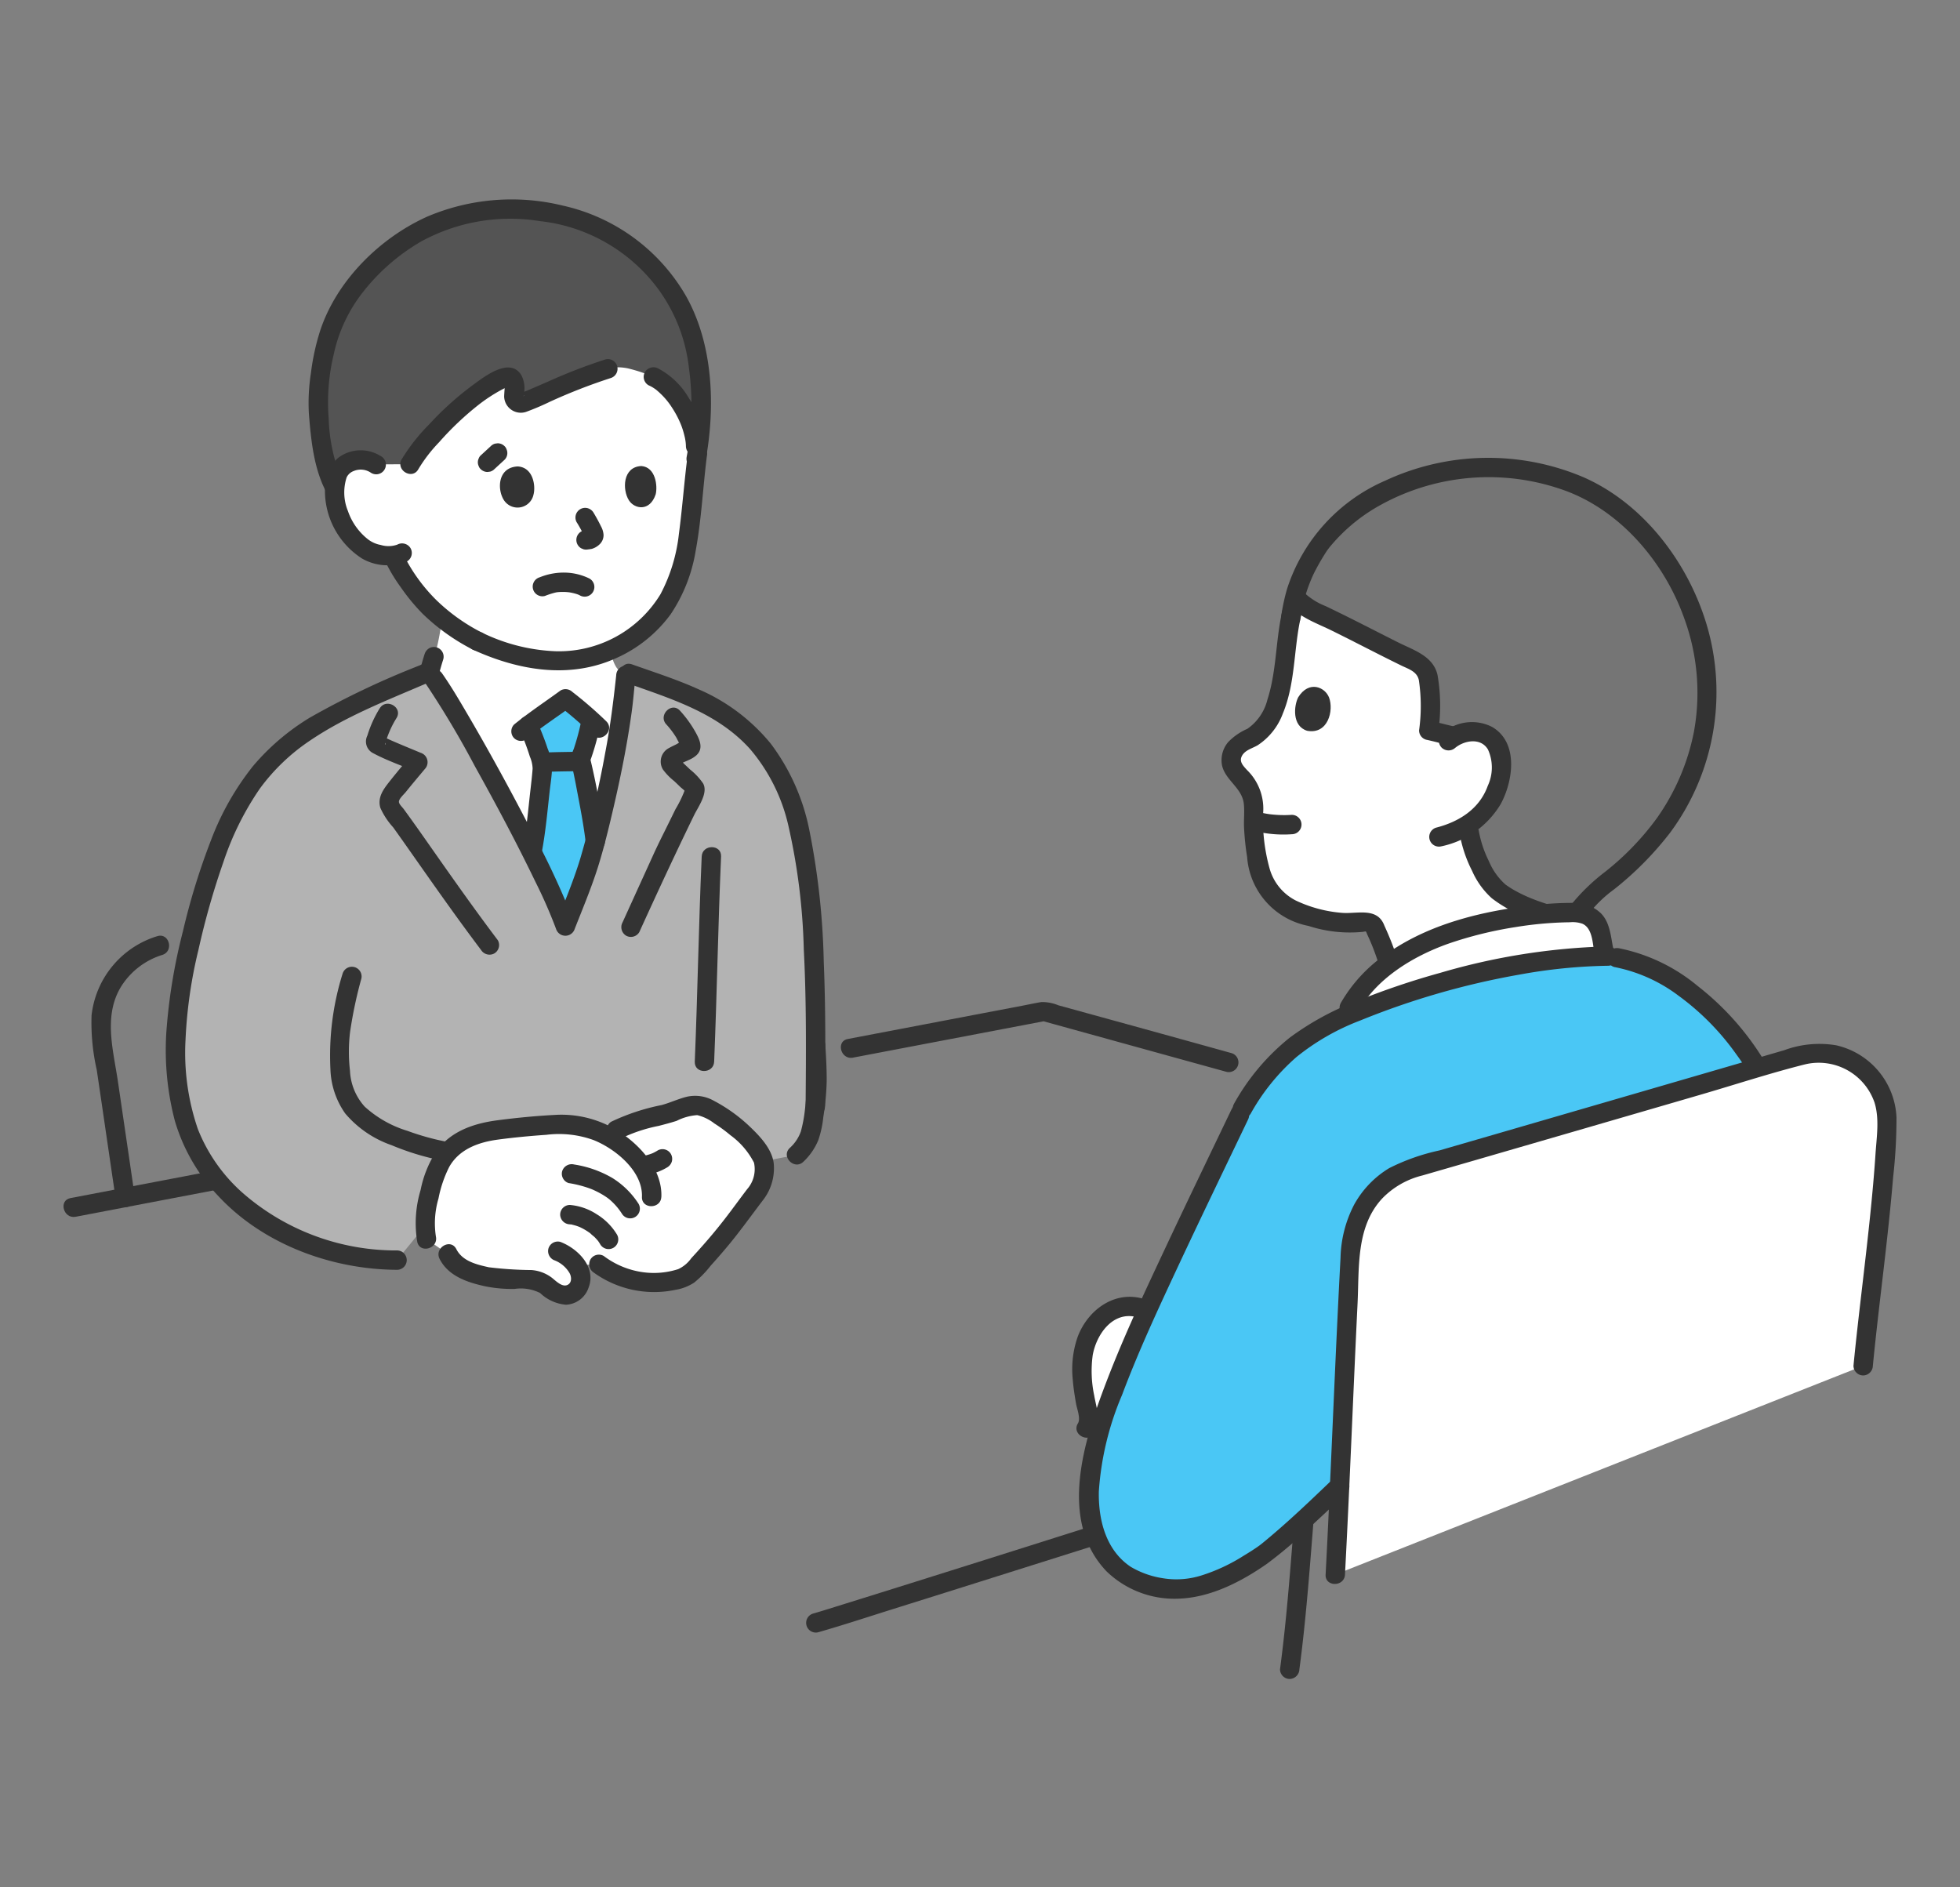 <svg xmlns="http://www.w3.org/2000/svg" width="216" height="208" viewBox="0 0 216 208">
  <rect x="0" y="0" width="216" height="208" fill="#808080" stroke="none"/>
  <g id="グループ_821" data-name="グループ 821" transform="translate(-366 -4689)">
    <rect id="長方形_595" data-name="長方形 595" width="216" height="208" transform="translate(366 4689)" fill="none"/>
    <g id="_15692_color" data-name="15692_color" transform="translate(372.999 4711)">
      <path id="パス_427" data-name="パス 427" d="M287.768,95.916a25.364,25.364,0,0,0,5.667-14.222,25.71,25.71,0,0,0-2.978-13.484c-5.06-9.283-11.585-11.437-15.648-12.353a25.921,25.921,0,0,0-11.823.257,21.305,21.305,0,0,0-12.46,8,17.867,17.867,0,0,0-2.93,7.615,25.445,25.445,0,0,0-.587,4.348c-.423,3.293-1,7.861-4.178,9.2a3.091,3.091,0,0,0-1.54,1.271c-.885,1.572.459,2.449,1.243,3.482a5.083,5.083,0,0,1,.938,2.255,31.516,31.516,0,0,0,.2,4.824,13.368,13.368,0,0,0,.762,3.3,6.335,6.335,0,0,0,3.156,3.542,15.275,15.275,0,0,0,8.072,1.442,1.1,1.1,0,0,1,1.233.774,29.352,29.352,0,0,1,1.439,3.72l.047.16a25.03,25.03,0,0,1,7.644-3.731,45.79,45.79,0,0,1,12.822-1.958,2.79,2.79,0,0,1,.293.01c1.394-1.979,3.919-3.729,5.509-5.153a28.008,28.008,0,0,0,3.116-3.29Z" transform="translate(-112.332 -25.774)" fill="#fff"/>
      <path id="パス_428" data-name="パス 428" d="M268.958,78.32a26.212,26.212,0,0,1-.019,5.948c.455.091,2.077.511,2.532.6l.326.065a3.577,3.577,0,0,1,1.523-.511,3.16,3.16,0,0,1,2.587.793,4.626,4.626,0,0,1,.958,4,7.951,7.951,0,0,1-3.622,5.485c.092.481.166.862.166.862a13.839,13.839,0,0,0,2.679,5.926c1.331,1.509,4.944,2.865,7.168,3.363l1.516.361c1.175-2.338,4.215-4.392,6.033-6.02a26.069,26.069,0,0,0,8.781-17.511A25.711,25.711,0,0,0,296.607,68.2c-4.538-8.32-10.251-10.914-14.308-12.022-.47-.128-.918-.236-1.339-.331a25.921,25.921,0,0,0-11.823.257,21.306,21.306,0,0,0-12.46,8,18.25,18.25,0,0,0-2.485,5.439l.153.191a7.591,7.591,0,0,0,2.49,1.665c3.225,1.516,7.2,3.636,10.357,5.162a3.432,3.432,0,0,1,1.113.734,2.519,2.519,0,0,1,.611,1.388,23.145,23.145,0,0,1,.026,5.583c.455.091,2.077.511,2.532.6" transform="translate(-118.481 -25.77)" fill="#757575"/>
      <path id="パス_429" data-name="パス 429" d="M258.453,122.183a27.746,27.746,0,0,0-.966-2.655q-.2-.48-.417-.958c-.036-.079-.069-.16-.107-.237-.1-.2.148.357-.014-.041-.8-1.965-2.99-1.19-4.629-1.324a14.544,14.544,0,0,1-5.1-1.36,5.67,5.67,0,0,1-2.873-3.476,20.264,20.264,0,0,1-.74-6.011,5.956,5.956,0,0,0-1.769-4.9c-.357-.4-.838-.854-.608-1.431.3-.747,1.181-.93,1.8-1.3A7.122,7.122,0,0,0,245.793,95c1.5-3.621,1.146-7.635,2.161-11.372a1.069,1.069,0,0,0-2.059-.568c-.928,3.417-.711,7.024-1.8,10.4a5.52,5.52,0,0,1-2.209,3.224,6.529,6.529,0,0,0-2.117,1.464,3.082,3.082,0,0,0-.679,2.563c.367,1.655,2.2,2.472,2.4,4.221.1.858-.017,1.784.028,2.651a29.056,29.056,0,0,0,.339,3.233,8.351,8.351,0,0,0,6.756,7.59,14.708,14.708,0,0,0,5.975.658c.424-.053.32-.147.493.254.081.183.167.365.248.547a24.988,24.988,0,0,1,1.068,2.883c.4,1.311,2.461.752,2.059-.568Z" transform="translate(-111.417 -38.363)" fill="#333"/>
      <path id="パス_430" data-name="パス 430" d="M253.413,71.231a17.784,17.784,0,0,1,1.491-5.125,25.036,25.036,0,0,1,1.248-2.214c.085-.137.17-.272.262-.4.058-.082.32-.427.143-.2a19.239,19.239,0,0,1,5.352-4.582,24.676,24.676,0,0,1,20.875-1.737c6.092,2.3,10.81,7.93,12.97,14.018a23.9,23.9,0,0,1,1.068,12.5,24.733,24.733,0,0,1-4.12,9.572,30.175,30.175,0,0,1-5.67,5.865,22.018,22.018,0,0,0-3.836,3.737,6.488,6.488,0,0,0-1.3,4.31,23.815,23.815,0,0,0,.21,2.509,1.074,1.074,0,0,0,1.313.747,1.1,1.1,0,0,0,.747-1.313,18.486,18.486,0,0,1-.143-2.472,2.919,2.919,0,0,1,.393-1.742,14.026,14.026,0,0,1,3.606-3.844,35.824,35.824,0,0,0,6.179-6.251,26.047,26.047,0,0,0,4.029-22.9c-2.043-6.854-6.95-13.364-13.6-16.279a26.858,26.858,0,0,0-21.8.374A19.524,19.524,0,0,0,251.985,67.74a22.253,22.253,0,0,0-.633,2.92,1.1,1.1,0,0,0,.747,1.313,1.077,1.077,0,0,0,1.314-.747Z" transform="translate(-117.143 -24.844)" fill="#333"/>
      <path id="パス_431" data-name="パス 431" d="M284.774,110.661c1.027-.83,2.82-1.121,3.593.2a4.793,4.793,0,0,1-.023,4c-.915,2.558-3.179,3.969-5.709,4.613a1.069,1.069,0,0,0,.568,2.059,9.989,9.989,0,0,0,6.587-4.7c1.355-2.524,1.975-6.759-.975-8.467a4.9,4.9,0,0,0-5.549.778,1.074,1.074,0,0,0,0,1.51,1.093,1.093,0,0,0,1.51,0Z" transform="translate(-131.385 -50.255)" fill="#333"/>
      <path id="パス_432" data-name="パス 432" d="M254.561,101.73c-.468.915-.71,3.175.995,3.692,2.3.419,2.942-2.249,2.409-3.66C257.53,100.606,255.748,99.824,254.561,101.73Z" transform="translate(-118.494 -46.881)" fill="#333"/>
      <path id="パス_433" data-name="パス 433" d="M288.226,130.086a14.392,14.392,0,0,0,1.341,3.908A8.82,8.82,0,0,0,291.733,137a13.659,13.659,0,0,0,3.438,1.931,22.508,22.508,0,0,0,3.649,1.188c1.338.306,1.909-1.753.568-2.059a22.155,22.155,0,0,1-3.307-1.047,15.82,15.82,0,0,1-1.528-.712,10.812,10.812,0,0,1-1.31-.81,7.141,7.141,0,0,1-1.832-2.578,12.459,12.459,0,0,1-1.125-3.4,1.076,1.076,0,0,0-1.313-.747,1.093,1.093,0,0,0-.747,1.313Z" transform="translate(-134.329 -60.005)" fill="#333"/>
      <path id="パス_434" data-name="パス 434" d="M245.341,128.551a13.219,13.219,0,0,0,4.013.331,1.068,1.068,0,1,0,0-2.136,12.868,12.868,0,0,1-2.658-.1l.283.038c-.36-.05-.718-.113-1.072-.2a1.068,1.068,0,1,0-.568,2.059Z" transform="translate(-113.99 -58.942)" fill="#333"/>
      <path id="パス_435" data-name="パス 435" d="M252.817,82.138c1.188,1.364,3.1,2,4.677,2.784,1.748.862,3.481,1.754,5.22,2.635q1.2.608,2.408,1.2c.8.392,1.765.658,1.957,1.638a19.362,19.362,0,0,1,.021,5.516,1.068,1.068,0,0,0,.784,1.03c.849.177,1.683.424,2.532.6,1.341.279,1.915-1.778.568-2.059-.849-.177-1.683-.424-2.532-.6l.784,1.029a19.873,19.873,0,0,0-.1-6.086c-.463-2.106-2.616-2.745-4.325-3.6-1.81-.908-3.611-1.838-5.423-2.743q-1.295-.647-2.6-1.271a7.258,7.258,0,0,1-2.464-1.587c-.9-1.038-2.409.477-1.51,1.51Z" transform="translate(-117.711 -37.418)" fill="#333"/>
      <path id="パス_436" data-name="パス 436" d="M154.592,284.8c2.745-.786,5.462-1.684,8.187-2.539q7.728-2.425,15.451-4.866l9.579-3.023c1.306-.412.747-2.475-.568-2.059-9.962,3.144-19.918,6.307-29.893,9.41-1.106.344-2.21.7-3.324,1.018a1.069,1.069,0,0,0,.568,2.059Z" transform="translate(-71.442 -126.903)" fill="#333"/>
      <path id="パス_437" data-name="パス 437" d="M252.775,269.366c-.483,5.9-.884,11.808-1.667,17.68a1.073,1.073,0,0,0,1.068,1.068,1.1,1.1,0,0,0,1.068-1.068c.783-5.873,1.184-11.778,1.667-17.68C255.022,268,252.886,268,252.775,269.366Z" transform="translate(-117.044 -125.077)" fill="#333"/>
      <path id="パス_438" data-name="パス 438" d="M258.639,157.2a61.716,61.716,0,0,1,10.01-1.046l1.216.176a19.412,19.412,0,0,1,5.194,1.908,29.333,29.333,0,0,1,10.255,10.266c-11.889,3.46-27.008,7.868-37.8,10.981a9.96,9.96,0,0,0-7,9.27c-.47,8.655-.829,17.5-1.206,25.812-.107.1-6.7,6.417-8.627,7.7-3.17,2.09-6.631,3.925-10.285,3.609a12.809,12.809,0,0,1-4.639-1.492,9.266,9.266,0,0,1-3.814-6.049c-.917-5.232.983-10.534,2.9-15.5,2.776-7.207,10.322-22.627,13.854-30.031a22.316,22.316,0,0,1,10.588-9.711,86.8,86.8,0,0,1,19.357-5.89Z" transform="translate(-98.678 -72.787)" fill="#4ac7f5"/>
      <path id="パス_439" data-name="パス 439" d="M93.616,111.546c-.34,1.241-.671,2.329-.974,3.166-.8,2.214-1.3,3.442-2.163,5.643C88.319,114.293,78.8,97.024,75.97,93.02l-.514-.862a2.816,2.816,0,0,0,.383-.765,28.088,28.088,0,0,0,1-4.609l.057-.4a23.5,23.5,0,0,0,3.878,2.541,26.275,26.275,0,0,0,5.384,1.841,19.573,19.573,0,0,0,1.962.273,14.423,14.423,0,0,0,7.391-1.148c.032.28.051.446.051.446A3.839,3.839,0,0,0,96.09,91.8a3.89,3.89,0,0,0,1.047.983l-.16,1.486C96.829,97.338,95.137,105.987,93.616,111.546Z" transform="translate(-35.171 -40.265)" fill="#fff"/>
      <path id="パス_440" data-name="パス 440" d="M214.179,228.681a5.13,5.13,0,0,0-2.3,1.543,7.741,7.741,0,0,0-1.638,4.835,24.217,24.217,0,0,0,.621,5.157,2.135,2.135,0,0,1-.145,1.676l1.379.581c.573-2.013,1.317-4,2.062-5.935.772-2,1.912-4.641,3.231-7.564A3.882,3.882,0,0,0,214.179,228.681Z" transform="translate(-97.994 -106.49)" fill="#fff"/>
      <path id="パス_441" data-name="パス 441" d="M83.694,29.328q-1.192-.1-2.539-.1C63.892,29.23,60.483,42.8,60.483,42.8a2.844,2.844,0,0,0-2.053-.454,2.569,2.569,0,0,0-2.136,1.469,6.938,6.938,0,0,0,.379,5.11,7.441,7.441,0,0,0,2.811,3.314,5.422,5.422,0,0,0,2.929.605l.217.452c.32.672,1.083,1.849,1.083,1.849a23.818,23.818,0,0,0,2.646,3.314,22.99,22.99,0,0,0,5.327,3.82,26.274,26.274,0,0,0,5.384,1.841,19.573,19.573,0,0,0,1.962.273,14.415,14.415,0,0,0,11-3.417c3.141-2.566,4.511-6.617,5.006-11.1.286-2.583.534-5.392.908-8.2C95.944,41.686,98.168,30.5,83.694,29.328Z" transform="translate(-26.082 -13.624)" fill="#fff"/>
      <path id="パス_442" data-name="パス 442" d="M265.846,156.316a10.579,10.579,0,0,0-1.276,2.3c8.229-3.594,19.665-6.513,28.616-6.646-.069-.331-.116-.563-.116-.563l-.455-2.255a2.7,2.7,0,0,0-2.776-1.982,45.791,45.791,0,0,0-12.822,1.958C272.915,150.318,268.343,152.862,265.846,156.316Z" transform="translate(-123.319 -68.593)" fill="#fff"/>
      <path id="パス_443" data-name="パス 443" d="M97.323,112.456c.115-1.068.192-1.861.188-2.008a26.253,26.253,0,0,0-1.555-4.46c1.452-1.108,3.135-2.246,4.094-2.947,1.055.823,1.888,1.5,2.826,2.368-.031.171-.05.272-.05.272a30.054,30.054,0,0,1-1.136,4.041c.31,1.239.522,2.483.741,3.642.459,2.421.672,3.553.891,5.386-.392,1.474-.776,2.764-1.124,3.725-.8,2.214-1.3,3.442-2.163,5.643a82.715,82.715,0,0,0-3.694-8.1l.067-.348C96.611,118.615,97.065,114.844,97.323,112.456Z" transform="translate(-44.726 -48.029)" fill="#4ac7f5"/>
      <path id="パス_444" data-name="パス 444" d="M47.546,162.205c-7.822,0-15.182-3.5-19.327-8.247a18.063,18.063,0,0,1-4.19-7.612c-1.381-5.035-.965-11.235.118-16.4,1.222-5.826,3.027-12.444,5.481-17.166,4-7.694,10.032-10.481,17.763-13.819l3.193-1.383.228-.1c-.534-2.821,12.694,20.652,15.291,27.938.864-2.2,1.359-3.429,2.163-5.643,1.661-4.589,4.154-16.688,4.335-20.444l.17-1.577s.017-.151.033-.3l.353.125,4.478,1.594c9.041,3.22,13.249,8.5,14.794,18.422,1.369,8.787,1.288,18.407,1.219,27.671l-2.07,5.339-41.049,7.952Z" transform="translate(-10.791 -45.327)" fill="#b3b3b3"/>
      <path id="パス_445" data-name="パス 445" d="M75.52,95.673q.245-.991.555-1.964A1.068,1.068,0,0,0,74.507,92.5a1.152,1.152,0,0,0-.491.641q-.31.972-.555,1.964a1.116,1.116,0,0,0,.107.823,1.068,1.068,0,0,0,1.952-.255Z" transform="translate(-34.224 -43.048)" fill="#333"/>
      <path id="パス_446" data-name="パス 446" d="M88.953,207.543a9.241,9.241,0,0,0-1.876-1.218c-1.388-.378-3.531-.025-4.975-.32-1.917-.394-4.117-.877-4.951-2.647L74.8,201.714a11.36,11.36,0,0,1,.406-5.253,9.29,9.29,0,0,1,2.226-4.623,8.008,8.008,0,0,1,3.871-1.954,68.56,68.56,0,0,1,9.2-.812,10.748,10.748,0,0,1,4.12,1.214,10.771,10.771,0,0,0,1.136-.627c.16-.086.32-.16.491-.24,2.12-.961,4.886-1.3,7.061-2.216a2.863,2.863,0,0,1,2.4.076c2.563,1.295,5.184,3.61,6.1,5.473a4.308,4.308,0,0,1-.753,4,78.469,78.469,0,0,1-6.668,8.2c-.927,1.312-2.776,1.4-4.194,1.518a9.947,9.947,0,0,1-6.407-1.975l-2.534.087a4.6,4.6,0,0,1,.466.763,2.067,2.067,0,0,1-.271,1.789,1.665,1.665,0,0,1-2.06.626,2.21,2.21,0,0,1-.426-.214Z" transform="translate(-34.786 -87.152)" fill="#fff"/>
      <path id="パス_447" data-name="パス 447" d="M339.23,193.747a40.168,40.168,0,0,0-.152-19.814,30.521,30.521,0,0,0-10.461-15.253,19.574,19.574,0,0,0-8.62-4.15,1.1,1.1,0,0,0-1.313.747,1.076,1.076,0,0,0,.747,1.313,17.15,17.15,0,0,1,7.047,3.139,28.023,28.023,0,0,1,6.419,6.513,27.158,27.158,0,0,1,3.892,7.5,33.377,33.377,0,0,1,1.447,9.027,35.993,35.993,0,0,1-1.068,10.411,1.069,1.069,0,0,0,2.059.568Z" transform="translate(-148.525 -72.014)" fill="#333"/>
      <path id="パス_448" data-name="パス 448" d="M293.558,150.189c-.267-1.327-.354-2.873-1.364-3.88a4.22,4.22,0,0,0-3.026-1.14,38.1,38.1,0,0,0-4.591.279c-5.335.627-10.852,1.938-15.388,4.929a16.64,16.64,0,0,0-5.647,5.814c-.651,1.21,1.192,2.29,1.844,1.078,2.014-3.743,6.075-6.2,9.971-7.591a42.926,42.926,0,0,1,7.48-1.847,39.869,39.869,0,0,1,4.03-.453q.956-.059,1.915-.072a3.264,3.264,0,0,1,1.376.16c1.146.5,1.125,2.231,1.338,3.289.271,1.346,2.33.776,2.059-.568Z" transform="translate(-122.775 -67.664)" fill="#333"/>
      <path id="パス_449" data-name="パス 449" d="M262.52,233.642c.58-10.9,1.019-23.416,1.679-35.557a9.96,9.96,0,0,1,7-9.27c12.276-3.541,30.155-8.759,42.5-12.349a7.465,7.465,0,0,1,9.6,7.256c-.255,8.205-1.827,18.854-2.606,26.908" transform="translate(-122.363 -82.112)" fill="#fff"/>
      <path id="パス_450" data-name="パス 450" d="M262.655,232.735c.528-9.948.9-19.9,1.385-29.855.194-3.96-.193-8.44,2.7-11.574a9.19,9.19,0,0,1,4.428-2.549q2.82-.814,5.639-1.631,12.493-3.62,24.986-7.261c3.835-1.116,7.66-2.375,11.532-3.35a6.505,6.505,0,0,1,7.679,4.179c.572,1.8.236,3.855.114,5.709-.15,2.265-.358,4.525-.59,6.783-.46,4.485-1.025,8.953-1.515,13.432q-.17,1.552-.32,3.106a1.076,1.076,0,0,0,1.068,1.068,1.091,1.091,0,0,0,1.068-1.068c.447-4.591,1.033-9.165,1.539-13.748.258-2.338.5-4.678.694-7.023a57.9,57.9,0,0,0,.371-6.6,8.536,8.536,0,0,0-6.653-7.948,11.194,11.194,0,0,0-5.726.544l-5.946,1.73q-12.98,3.778-25.96,7.55l-6.078,1.762a23.05,23.05,0,0,0-5.541,1.952,10.752,10.752,0,0,0-3.87,4.035,13.329,13.329,0,0,0-1.495,5.851c-.561,10.457-.947,20.921-1.463,31.38q-.087,1.766-.181,3.532c-.073,1.374,2.063,1.369,2.136,0Z" transform="translate(-121.431 -81.205)" fill="#333"/>
      <path id="パス_451" data-name="パス 451" d="M226.407,187.382c-2.416,5.045-4.854,10.08-7.231,15.144-2.287,4.873-4.595,9.761-6.52,14.789-2.42,6.324-5.419,15.261-.013,20.941a10.768,10.768,0,0,0,7.914,3.018c3.542-.107,6.954-1.873,9.8-3.865a51.126,51.126,0,0,0,5.2-4.475q1.78-1.642,3.53-3.316c.994-.954-.518-2.462-1.51-1.51-2.422,2.323-4.858,4.657-7.448,6.8-.306.254-.52.427-.687.546-.541.388-1.111.741-1.681,1.086a19.629,19.629,0,0,1-4.6,2.157,9.173,9.173,0,0,1-4.324.32,9.869,9.869,0,0,1-3.517-1.252c-2.756-1.836-3.585-5.2-3.519-8.322a32.634,32.634,0,0,1,2.557-10.618c1.784-4.755,3.928-9.367,6.075-13.966,2.563-5.487,5.2-10.936,7.817-16.4.59-1.233-1.25-2.318-1.844-1.077Z" transform="translate(-97.703 -87.085)" fill="#333"/>
      <path id="パス_452" data-name="パス 452" d="M215.87,226.658c-3.15-.8-5.961,1.37-7.047,4.218a10.86,10.86,0,0,0-.554,4.692c.072.917.214,1.829.374,2.733.1.552.522,1.618.2,2.136-.723,1.175,1.121,2.247,1.844,1.078.771-1.251.171-2.835-.053-4.164a12.975,12.975,0,0,1-.16-4.44c.407-2.26,2.186-4.858,4.824-4.19a1.069,1.069,0,0,0,.568-2.059Z" transform="translate(-97.05 -105.57)" fill="#333"/>
      <path id="パス_453" data-name="パス 453" d="M243.294,172.61a23.228,23.228,0,0,1,5.066-6.27,25.632,25.632,0,0,1,7.008-4.014,85.87,85.87,0,0,1,17.531-5.059,58.993,58.993,0,0,1,9.783-.979,1.068,1.068,0,0,0,0-2.136,72,72,0,0,0-18.469,2.912,85,85,0,0,0-8.844,2.971,31.157,31.157,0,0,0-7.764,4.179,24.642,24.642,0,0,0-6.154,7.314,1.069,1.069,0,0,0,1.844,1.078Z" transform="translate(-112.473 -71.853)" fill="#333"/>
      <path id="パス_454" data-name="パス 454" d="M161.8,171.765l21.335-4.068h-.568l20.4,5.638a1.069,1.069,0,0,0,.568-2.059q-7.643-2.126-15.292-4.227L184.433,166a4.7,4.7,0,0,0-1.869-.36c-.7.111-1.392.267-2.087.4q-4.274.813-8.548,1.629l-10.7,2.041c-1.349.257-.777,2.315.568,2.059Z" transform="translate(-74.791 -77.205)" fill="#333"/>
      <path id="パス_455" data-name="パス 455" d="M1.338,205.531l15.7-3c1.349-.257.778-2.316-.568-2.059q-7.848,1.495-15.7,3c-1.348.257-.777,2.316.568,2.059Z" transform="translate(0 -93.432)" fill="#333"/>
      <path id="パス_456" data-name="パス 456" d="M12.972,152a10.323,10.323,0,0,0-7.232,8.731,23.678,23.678,0,0,0,.571,6q.506,3.4,1,6.8.553,3.772,1.106,7.543a1.075,1.075,0,0,0,1.314.747,1.1,1.1,0,0,0,.747-1.313Q9.563,174.253,8.644,168c-.516-3.49-1.621-7.232.362-10.464a8.231,8.231,0,0,1,4.538-3.476c1.3-.42.747-2.483-.568-2.059Z" transform="translate(-2.649 -70.822)" fill="#333"/>
      <path id="パス_457" data-name="パス 457" d="M58.922,30.1a2.843,2.843,0,0,0-2.053-.454,2.569,2.569,0,0,0-2.136,1.469l-.519,1.141c-1.076-2.25-1.446-6.016-1.594-7.867a26.958,26.958,0,0,1,.655-6.7,17.34,17.34,0,0,1,4.55-8.572c5.734-6.217,12.042-7.28,16.3-7.124,6.513.24,11.17,1.748,15.237,6.517,2.928,2.676,4.236,5.985,4.958,9.711A33,33,0,0,1,94.236,29.5l-.053-1.4c-.13-3.334-2.764-6.864-4.653-7.652a17.94,17.94,0,0,0-2.8-.928,5.713,5.713,0,0,0-1.778-.089l-.4.116c-2.9.854-7.044,2.793-9.359,3.737a.743.743,0,0,1-1.027-.81,3.23,3.23,0,0,0,.01-1.316c-.1-.557-.56-.836-.935-.679-4.614,1.933-9.668,7.986-10.537,9.6Z" transform="translate(-24.522 -0.92)" fill="#545454"/>
      <path id="パス_458" data-name="パス 458" d="M109.035,204.494a11.383,11.383,0,0,0,8.979,1.888,5.3,5.3,0,0,0,2.071-.8,11.527,11.527,0,0,0,1.805-1.848c.961-1.068,1.9-2.155,2.785-3.283,1-1.276,1.955-2.592,2.936-3.884a5.725,5.725,0,0,0,1.24-4.111c-.185-1.534-1.392-2.857-2.456-3.889a17.7,17.7,0,0,0-4.164-3.033,4.172,4.172,0,0,0-2.983-.427c-.929.234-1.823.656-2.755.911a23.519,23.519,0,0,0-5.56,1.84,1.069,1.069,0,0,0,1.078,1.844,16.841,16.841,0,0,1,4.161-1.388c.663-.173,1.326-.346,1.979-.555a5.849,5.849,0,0,1,2.272-.631,4.952,4.952,0,0,1,1.88.915,15.979,15.979,0,0,1,1.776,1.3,8.588,8.588,0,0,1,2.595,3.023,3.332,3.332,0,0,1-.753,2.919c-.818,1.075-1.606,2.171-2.432,3.239q-1.156,1.495-2.406,2.91-.655.743-1.326,1.471a3.647,3.647,0,0,1-1.435,1.195,8.752,8.752,0,0,1-3.924.333,9.259,9.259,0,0,1-4.285-1.785,1.075,1.075,0,0,0-1.461.383,1.094,1.094,0,0,0,.383,1.461Z" transform="translate(-50.58 -86.23)" fill="#333"/>
      <path id="パス_459" data-name="パス 459" d="M119.821,198.794a6.013,6.013,0,0,0,.924-.288,6.259,6.259,0,0,0,1.026-.5,1.121,1.121,0,0,0,.491-.641,1.093,1.093,0,0,0-.107-.823,1.068,1.068,0,0,0-1.461-.383,4.758,4.758,0,0,1-.7.364l.255-.107a6.027,6.027,0,0,1-.992.316,1.068,1.068,0,0,0-.255,1.951,1.158,1.158,0,0,0,.823.107Z" transform="translate(-55.22 -91.364)" fill="#333"/>
      <path id="パス_460" data-name="パス 460" d="M56.373,159.093a30.21,30.21,0,0,0-1.347,10.537,8.945,8.945,0,0,0,1.625,4.881,11.714,11.714,0,0,0,5.112,3.5,28.568,28.568,0,0,0,5.5,1.682c1.342.274,1.916-1.783.568-2.059a27.556,27.556,0,0,1-4.312-1.2,12.315,12.315,0,0,1-4.718-2.673,6.3,6.3,0,0,1-1.62-3.958,18.236,18.236,0,0,1,.008-4.248,47.919,47.919,0,0,1,1.246-5.9,1.069,1.069,0,0,0-2.059-.568Z" transform="translate(-25.611 -73.802)" fill="#333"/>
      <path id="パス_461" data-name="パス 461" d="M46.592,160.506a25.692,25.692,0,0,1-17-6.331,18.428,18.428,0,0,1-4.949-7.047,25.88,25.88,0,0,1-1.361-9.8,51.332,51.332,0,0,1,1.424-9.945,85.509,85.509,0,0,1,2.768-9.731,32.14,32.14,0,0,1,4-8.044,22.016,22.016,0,0,1,5.58-5.328c4.036-2.723,8.66-4.485,13.109-6.407a1.075,1.075,0,0,0,.383-1.461,1.1,1.1,0,0,0-1.461-.383,92.846,92.846,0,0,0-12.062,5.733,25.456,25.456,0,0,0-6.3,5.362,30.164,30.164,0,0,0-4.639,8.189,74.758,74.758,0,0,0-3.091,10.037A62.139,62.139,0,0,0,21.23,135.68a30.776,30.776,0,0,0,.877,10.54,20.349,20.349,0,0,0,4.773,8.272c4.954,5.342,12.521,8.118,19.714,8.149a1.068,1.068,0,0,0,0-2.136Z" transform="translate(-9.837 -44.696)" fill="#333"/>
      <path id="パス_462" data-name="パス 462" d="M137.483,144.6c.04-5.306.083-10.615-.139-15.918A82.252,82.252,0,0,0,135.725,114a23.425,23.425,0,0,0-4.218-9.376,20.975,20.975,0,0,0-7.931-5.984c-2.384-1.084-4.9-1.884-7.368-2.761-1.3-.462-1.855,1.6-.568,2.059,4.889,1.739,9.993,3.284,13.58,7.271a19.778,19.778,0,0,1,4.209,8.382,68.878,68.878,0,0,1,1.714,13.7c.3,5.766.247,11.539.2,17.308a1.068,1.068,0,0,0,2.136,0Z" transform="translate(-53.561 -44.661)" fill="#333"/>
      <path id="パス_463" data-name="パス 463" d="M131.065,134.7c-.332,7.535-.451,15.076-.763,22.611-.057,1.374,2.078,1.372,2.136,0,.313-7.535.431-15.076.763-22.611C133.261,133.328,131.126,133.33,131.065,134.7Z" transform="translate(-60.734 -62.306)" fill="#333"/>
      <path id="パス_464" data-name="パス 464" d="M54.32,31.041a19.012,19.012,0,0,1-1.514-6.9,22.629,22.629,0,0,1,.557-7.1A16.791,16.791,0,0,1,56.4,10.426,22.428,22.428,0,0,1,63.018,4.6,20.481,20.481,0,0,1,76.084,2.37,18.75,18.75,0,0,1,89.17,9.927a18.063,18.063,0,0,1,3.326,8.56,30.651,30.651,0,0,1-.239,9.853c-.252,1.343,1.806,1.919,2.059.568,1.121-5.972.9-12.959-2.175-18.355A20.906,20.906,0,0,0,78.639.667a23.756,23.756,0,0,0-14.96,1.2c-5.262,2.361-10.034,7.1-11.834,12.639a25.716,25.716,0,0,0-.994,4.575,21.471,21.471,0,0,0-.229,4.505c.226,2.853.527,5.945,1.854,8.526.628,1.223,2.471.144,1.844-1.077Z" transform="translate(-23.581 0)" fill="#333"/>
      <path id="パス_465" data-name="パス 465" d="M126.547,43.318A10.8,10.8,0,0,0,124.732,38a8.465,8.465,0,0,0-3.368-3.257,1.1,1.1,0,0,0-1.461.383,1.076,1.076,0,0,0,.383,1.461,4.078,4.078,0,0,1,.711.4c.059.041.117.084.175.127-.122-.092-.04-.03.031.03.133.114.264.23.39.352a8.06,8.06,0,0,1,1.3,1.579,10.555,10.555,0,0,1,1.033,2.006,9.253,9.253,0,0,1,.338,1.136,4.886,4.886,0,0,1,.15,1.1,1.091,1.091,0,0,0,1.068,1.068,1.078,1.078,0,0,0,1.068-1.068Z" transform="translate(-55.821 -16.131)" fill="#333"/>
      <path id="パス_466" data-name="パス 466" d="M92.16,32.927a59.417,59.417,0,0,0-6.307,2.432c-.926.4-1.848.805-2.776,1.191a1.762,1.762,0,0,0-.275.113c.01-.029.7.413.3.26.075.028-.088.333.044-.089a2.035,2.035,0,0,0,.053-.459,3.11,3.11,0,0,0-.32-1.677c-1.261-2.136-4.171.186-5.48,1.154A33.525,33.525,0,0,0,72.7,40.1a20.637,20.637,0,0,0-3.029,3.855c-.663,1.2,1.181,2.283,1.844,1.078a16.533,16.533,0,0,1,2.291-2.977,33.046,33.046,0,0,1,4.342-4.117,18.144,18.144,0,0,1,2.427-1.6c.206-.112.415-.219.627-.32.042-.019.214-.07.234-.107.114-.2-.379-.094-.374-.1-.021.021-.093,1.053-.09,1.239a1.839,1.839,0,0,0,2.393,1.673A28.358,28.358,0,0,0,86.01,37.6a62.1,62.1,0,0,1,6.717-2.616,1.069,1.069,0,0,0-.568-2.059Z" transform="translate(-32.41 -15.323)" fill="#333"/>
      <path id="パス_467" data-name="パス 467" d="M151.412,173.676a34.27,34.27,0,0,1-.121,7.147,15.239,15.239,0,0,1-.443,2.349,4.438,4.438,0,0,1-1.228,1.822c-.987.961.524,2.47,1.51,1.51a6.808,6.808,0,0,0,1.64-2.377,11.282,11.282,0,0,0,.556-2.563,29.045,29.045,0,0,0,.366-3.817c.019-1.36-.061-2.718-.143-4.075s-2.218-1.375-2.136,0Z" transform="translate(-69.59 -80.472)" fill="#333"/>
      <path id="パス_468" data-name="パス 468" d="M90.255,217.183a3.317,3.317,0,0,1,1.558,1.331c.261.413.326,1.164-.261,1.375-.607.217-1.294-.549-1.724-.864a4.23,4.23,0,0,0-2.181-.8,41.415,41.415,0,0,1-4.7-.306c-1.351-.3-2.908-.667-3.583-2-.621-1.228-2.464-.147-1.844,1.078.966,1.91,3.091,2.6,5.044,3.024a14.81,14.81,0,0,0,3.231.283,4.72,4.72,0,0,1,2.8.45,4.671,4.671,0,0,0,2.851,1.293,2.753,2.753,0,0,0,2.5-1.908c.854-2.223-1.178-4.281-3.123-5.019a1.076,1.076,0,0,0-1.313.747,1.091,1.091,0,0,0,.747,1.313Z" transform="translate(-36.073 -100.254)" fill="#333"/>
      <path id="パス_469" data-name="パス 469" d="M99.755,197.95c.115-3.062-2.409-5.794-4.85-7.311a11.794,11.794,0,0,0-6.941-1.714c-2.092.111-4.186.315-6.263.587-2.594.341-5.109,1.172-6.727,3.376a12.147,12.147,0,0,0-1.751,4.307,12.67,12.67,0,0,0-.374,5.7c.279,1.345,2.338.776,2.059-.568a9.658,9.658,0,0,1,.285-4.192,13.333,13.333,0,0,1,1.181-3.478c1.1-1.96,3.223-2.723,5.334-3.009,1.751-.238,3.59-.409,5.381-.534a11.2,11.2,0,0,1,5.205.584c2.383.957,5.428,3.417,5.321,6.252-.053,1.374,2.082,1.372,2.136,0Z" transform="translate(-33.869 -88.048)" fill="#333"/>
      <path id="パス_470" data-name="パス 470" d="M103.641,201.2a12.739,12.739,0,0,1,2.15.537c.143.05.284.1.424.16.073.029.2.086.059.024l.216.1q.408.19.8.418c.224.132.443.274.653.427.009.007.2.16.077.056s.042.036.068.058c.092.076.182.155.267.237a6.936,6.936,0,0,1,1.114,1.335,1.068,1.068,0,1,0,1.844-1.078,9.229,9.229,0,0,0-2.874-2.833,11.953,11.953,0,0,0-4.229-1.495,1.1,1.1,0,0,0-1.314.747,1.081,1.081,0,0,0,.747,1.313Z" transform="translate(-47.943 -92.81)" fill="#333"/>
      <path id="パス_471" data-name="パス 471" d="M103.593,209.669l.13.011c.186.014-.053-.021-.1-.014a.885.885,0,0,1,.272.053,4.908,4.908,0,0,1,.587.173l.141.053c.175.064-.178-.08-.057-.026.1.043.19.085.282.131q.3.148.582.326c.091.057.18.116.267.177l.131.093c.137.1.015.034-.037-.031a5.885,5.885,0,0,0,.481.419c.157.152.3.316.44.48.083.1-.16-.223-.037-.048.028.041.058.081.086.122.061.089.117.181.171.274a1.068,1.068,0,1,0,1.844-1.078,6.692,6.692,0,0,0-2.268-2.254,6.379,6.379,0,0,0-2.919-1,1.074,1.074,0,0,0-1.068,1.068,1.093,1.093,0,0,0,1.068,1.068Z" transform="translate(-47.787 -96.734)" fill="#333"/>
      <path id="パス_472" data-name="パス 472" d="M93.785,58.186c.248-.915,0-2.99-1.724-3.108-2.265.091-2.3,2.611-1.5,3.768A1.794,1.794,0,0,0,93.785,58.186Z" transform="translate(-41.99 -25.672)" fill="#333"/>
      <path id="パス_473" data-name="パス 473" d="M119.278,58.114c.226-.917,0-3-1.58-3.119-2.074.091-2.106,2.619-1.37,3.78C116.929,59.726,118.623,60.07,119.278,58.114Z" transform="translate(-54.018 -25.634)" fill="#333"/>
      <path id="パス_474" data-name="パス 474" d="M105.827,65.234a15.467,15.467,0,0,1,.884,1.642l-.107-.255a1.009,1.009,0,0,1,.07.239l-.038-.284a.677.677,0,0,1,0,.1l.038-.284a.409.409,0,0,1-.023.091l.107-.255a.283.283,0,0,1-.033.053l.167-.216a1.1,1.1,0,0,1-.155.144l.216-.167a1.033,1.033,0,0,1-.186.107l.255-.107a1.014,1.014,0,0,1-.223.06l.283-.038c-.175.022-.348.038-.524.064a1.068,1.068,0,0,0-.255,1.952l.255.107a1.068,1.068,0,0,0,.568,0l.022,0-.284.038a4.773,4.773,0,0,0,.61-.081,2.033,2.033,0,0,0,.838-.48,1.388,1.388,0,0,0,.459-1.056,2.2,2.2,0,0,0-.28-.94c-.249-.518-.53-1.021-.823-1.514a1.106,1.106,0,0,0-.641-.491,1.068,1.068,0,0,0-1.206,1.569Z" transform="translate(-49.256 -29.654)" fill="#333"/>
      <path id="パス_475" data-name="パス 475" d="M60.093,52.375a4.123,4.123,0,0,0-4.668.2,4.339,4.339,0,0,0-1.459,3.509,8.873,8.873,0,0,0,4.089,7.592,5.629,5.629,0,0,0,4.957.313,1.076,1.076,0,0,0,.383-1.461,1.093,1.093,0,0,0-1.461-.383,2.919,2.919,0,0,1-1.815.035,3.257,3.257,0,0,1-1.5-.694,6.743,6.743,0,0,1-2.122-3.05,5.38,5.38,0,0,1-.139-3.708,2.229,2.229,0,0,1,.164-.272c-.131.188.047-.049.073-.074a1.459,1.459,0,0,1,.567-.361,1.994,1.994,0,0,1,1.863.195A1.068,1.068,0,1,0,60.1,52.374Z" transform="translate(-25.154 -24.12)" fill="#333"/>
      <path id="パス_476" data-name="パス 476" d="M77.128,81.443A20.629,20.629,0,0,1,72.1,77.872a18.889,18.889,0,0,1-3.646-5.031,1.078,1.078,0,0,0-1.461-.383,1.09,1.09,0,0,0-.383,1.461,18.121,18.121,0,0,0,1.54,2.509,22.1,22.1,0,0,0,2.44,2.953,23.01,23.01,0,0,0,5.46,3.9c1.217.635,2.3-1.207,1.078-1.844Z" transform="translate(-30.983 -33.707)" fill="#333"/>
      <path id="パス_477" data-name="パス 477" d="M107.678,51.629c-.383,2.918-.587,5.857-.975,8.773a18.526,18.526,0,0,1-2.029,6.65A13.091,13.091,0,0,1,93.142,73.34,20.26,20.26,0,0,1,85.027,71.3a1.1,1.1,0,0,0-1.461.383,1.076,1.076,0,0,0,.383,1.461c5.014,2.3,10.669,3.306,15.859.947a14.974,14.974,0,0,0,5.983-4.821,17.635,17.635,0,0,0,2.766-7.035c.649-3.495.794-7.086,1.256-10.609a1.073,1.073,0,0,0-1.068-1.068,1.1,1.1,0,0,0-1.068,1.068Z" transform="translate(-38.884 -23.567)" fill="#333"/>
      <path id="パス_478" data-name="パス 478" d="M86.953,50.615l-1.115,1.027a.8.8,0,0,0-.221.343.968.968,0,0,0,0,.823.8.8,0,0,0,.221.343,1.074,1.074,0,0,0,.755.313l.284-.038a1.064,1.064,0,0,0,.471-.275l1.115-1.027a1.033,1.033,0,0,0,.221-1.167.806.806,0,0,0-.221-.344,1.073,1.073,0,0,0-.755-.312l-.283.038A1.068,1.068,0,0,0,86.953,50.615Z" transform="translate(-39.864 -23.447)" fill="#333"/>
      <path id="パス_479" data-name="パス 479" d="M103.115,77.655a6.411,6.411,0,0,0-2.791-.666,7.037,7.037,0,0,0-2.708.518,1.068,1.068,0,0,0,.568,2.059,8.868,8.868,0,0,1,1.152-.374c.083-.019.166-.033.25-.048.147-.025-.046.013-.089.012a1.624,1.624,0,0,0,.167-.016,5.87,5.87,0,0,1,.587-.018c.189,0,.378.016.566.036l.069.007c-.167-.019,0,0,.032.007.091.015.182.033.272.053a5.206,5.206,0,0,1,.546.147l.119.042c.039.015.214.085.044.014s.091.048.135.071a1.068,1.068,0,0,0,1.078-1.844Z" transform="translate(-45.134 -35.885)" fill="#333"/>
      <path id="パス_480" data-name="パス 480" d="M105.929,106.782a26.334,26.334,0,0,1-.84,3.165,2.916,2.916,0,0,0-.235,1.692c.153.694.3,1.388.437,2.089.4,2.13.837,4.259,1.1,6.413a1.1,1.1,0,0,0,1.068,1.068,1.074,1.074,0,0,0,1.068-1.068,79.342,79.342,0,0,0-1.671-9.317v.567a27.731,27.731,0,0,0,1.136-4.042C108.242,106.007,106.184,105.432,105.929,106.782Z" transform="translate(-48.856 -49.413)" fill="#333"/>
      <path id="パス_481" data-name="パス 481" d="M94.112,108.168a27.494,27.494,0,0,1,1.088,2.9,3.561,3.561,0,0,1,.3,1.312c-.065.871-.172,1.74-.27,2.608-.231,2.062-.406,4.067-.779,6.038-.254,1.343,1.8,1.918,2.059.568.42-2.221.621-4.5.871-6.745.1-.858.243-1.735.264-2.6a6.716,6.716,0,0,0-.5-2.106c-.339-1.039-.752-2.052-1.191-3.053a1.075,1.075,0,0,0-1.461-.383,1.094,1.094,0,0,0-.383,1.461Z" transform="translate(-43.802 -49.67)" fill="#333"/>
      <path id="パス_482" data-name="パス 482" d="M102.289,113.988c-1.074.014-2.149.026-3.223.064a1.068,1.068,0,0,0,0,2.136c1.073-.038,2.148-.05,3.223-.064a1.068,1.068,0,0,0,0-2.136Z" transform="translate(-45.678 -53.131)" fill="#333"/>
      <path id="パス_483" data-name="パス 483" d="M102.895,104.592a44.2,44.2,0,0,0-3.731-3.232,1.1,1.1,0,0,0-1.294-.167c-1.712,1.248-3.477,2.421-5.125,3.754a1.074,1.074,0,0,0,0,1.51,1.092,1.092,0,0,0,1.51,0c1.506-1.218,3.129-2.28,4.693-3.42l-1.294-.167a44.37,44.37,0,0,1,3.731,3.232C102.368,107.063,103.879,105.555,102.895,104.592Z" transform="translate(-43.084 -47.103)" fill="#333"/>
      <path id="パス_484" data-name="パス 484" d="M63.975,104.556a12.925,12.925,0,0,0-1.369,3.027,1.44,1.44,0,0,0,.659,1.937c1.48.789,3.1,1.348,4.645,2l-.471-1.785c-.792.947-1.591,1.889-2.356,2.858-.684.866-1.379,1.767-1.043,2.936a7.992,7.992,0,0,0,1.408,2.146q.825,1.15,1.637,2.309c2.647,3.764,5.28,7.538,8.055,11.212a1.1,1.1,0,0,0,1.461.383,1.075,1.075,0,0,0,.383-1.461c-2.563-3.392-5.009-6.869-7.451-10.349-.961-1.374-1.927-2.748-2.917-4.1-.139-.19-.521-.544-.529-.792-.012-.341.555-.832.74-1.064.694-.866,1.41-1.713,2.122-2.563a1.088,1.088,0,0,0-.471-1.785c-.829-.348-1.661-.686-2.488-1.038-.414-.177-.829-.354-1.237-.544-.151-.07-.3-.147-.448-.218-.214-.1-.117-.084-.036.005l.275.471c.192.522-.053.5.053.258.041-.1.058-.208.09-.308.083-.267.181-.53.286-.788a10.845,10.845,0,0,1,.847-1.663c.729-1.17-1.117-2.242-1.844-1.078Z" transform="translate(-29.124 -48.502)" fill="#333"/>
      <path id="パス_485" data-name="パス 485" d="M74.522,98.13a102.95,102.95,0,0,1,5.481,9.2c2.307,4.146,4.546,8.338,6.608,12.611a54.17,54.17,0,0,1,2.312,5.267,1.078,1.078,0,0,0,2.059,0c.862-2.193,1.777-4.378,2.5-6.624.557-1.743,1.009-3.52,1.436-5.3.935-3.9,1.765-7.844,2.319-11.816.2-1.4.3-2.8.456-4.208A1.074,1.074,0,0,0,96.621,96.2a1.092,1.092,0,0,0-1.068,1.068c-.318,2.94-.658,5.667-1.222,8.6a113.524,113.524,0,0,1-2.74,11.6c-.742,2.441-1.736,4.8-2.669,7.178h2.059a90,90,0,0,0-5.116-10.923c-2.166-4.168-4.422-8.293-6.8-12.341-.86-1.463-1.722-2.936-2.7-4.328-.784-1.116-2.636-.05-1.844,1.078Z" transform="translate(-34.644 -44.839)" fill="#333"/>
      <path id="パス_486" data-name="パス 486" d="M120.1,106.709a9.774,9.774,0,0,1,1.113,1.482,7.58,7.58,0,0,0,.46.819l.1.2.188-.689c-.007,0-.032.022-.04.02-.133-.028-.569.288-.689.35-.28.142-.569.273-.842.427a1.681,1.681,0,0,0-.669,2.356,6.456,6.456,0,0,0,1.239,1.279c.231.218.461.438.688.66.137.134.561.427.592.619v-.568a12.952,12.952,0,0,1-1.125,2.386q-.737,1.508-1.485,3.011c-.327.659-.643,1.315-.948,1.984l-2.633,5.785-.772,1.7a1.1,1.1,0,0,0,.383,1.461,1.076,1.076,0,0,0,1.461-.383c1.968-4.325,3.959-8.62,6.04-12.89.461-.944,1.568-2.432,1-3.49a7.016,7.016,0,0,0-1.431-1.535c-.23-.219-.461-.436-.694-.654a2.489,2.489,0,0,0-.34-.32c-.4-.233.087-.024-.091.219l-.383.383c.669-.5,1.621-.652,2.229-1.24.724-.7.363-1.594-.045-2.354a12.613,12.613,0,0,0-1.8-2.527c-.928-1.018-2.436.5-1.51,1.51Z" transform="translate(-53.668 -48.877)" fill="#333"/>
      <path id="パス_487" data-name="パス 487" d="M69.257,94.87a13.828,13.828,0,0,0,2.4-1.422,3.577,3.577,0,0,0,1.3-1.708,28.087,28.087,0,0,0,1-4.609" transform="translate(-32.281 -40.613)" fill="none"/>
      <path id="パス_488" data-name="パス 488" d="M113.12,93.784a3.839,3.839,0,0,0,.526,1.463,4.99,4.99,0,0,0,2.72,1.732" transform="translate(-52.726 -43.714)" fill="none"/>
    </g>
  </g>
</svg>
